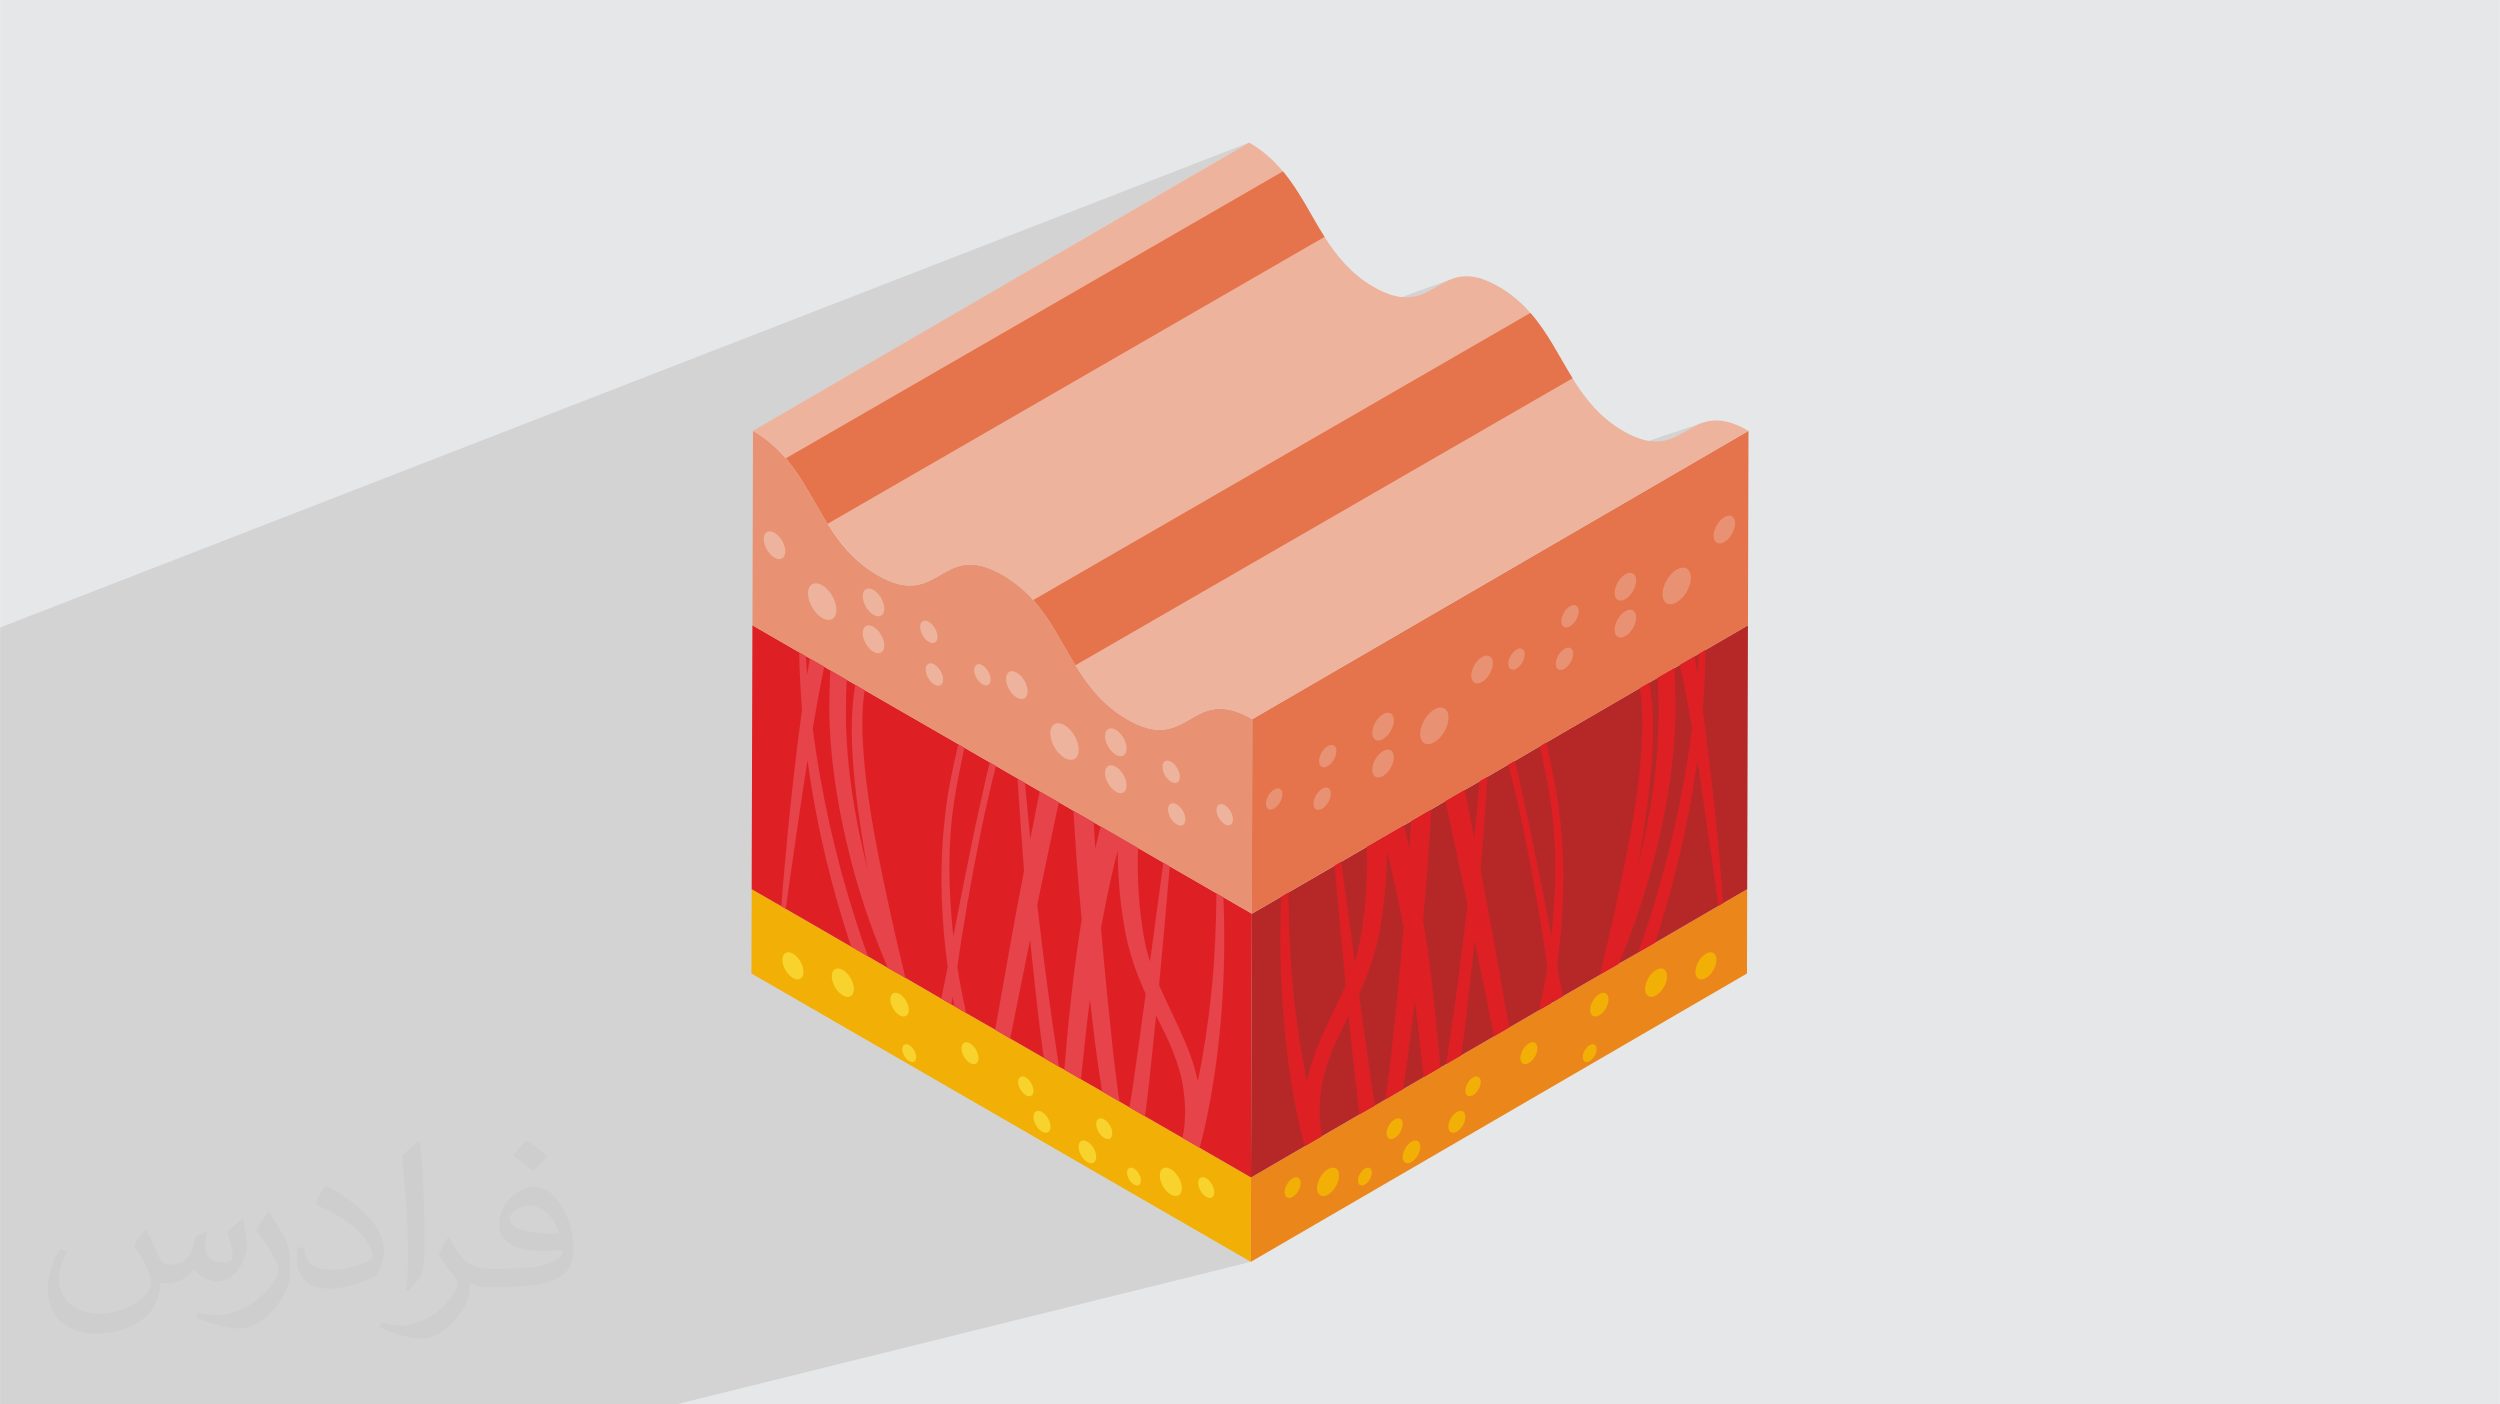 <?xml version="1.0" encoding="UTF-8"?>
<!DOCTYPE svg PUBLIC "-//W3C//DTD SVG 1.0//EN" "http://www.w3.org/TR/2001/REC-SVG-20010904/DTD/svg10.dtd">
<!-- Creator: CorelDRAW -->
<svg xmlns="http://www.w3.org/2000/svg" xml:space="preserve" width="3.708in" height="2.083in" version="1.0" style="shape-rendering:geometricPrecision; text-rendering:geometricPrecision; image-rendering:optimizeQuality; fill-rule:evenodd; clip-rule:evenodd"
viewBox="0 0 3702.73 2080.18"
 xmlns:xlink="http://www.w3.org/1999/xlink"
 xmlns:xodm="http://www.corel.com/coreldraw/odm/2003">
 <defs>
  <style type="text/css">
   <![CDATA[
    .fil0 {fill:#E6E7E8}
    .fil11 {fill:#E6434B;fill-rule:nonzero}
    .fil4 {fill:#EB861A;fill-rule:nonzero}
    .fil10 {fill:#F8D32D;fill-rule:nonzero}
    .fil3 {fill:#F2B006;fill-rule:nonzero}
    .fil5 {fill:#DE2025;fill-rule:nonzero}
    .fil9 {fill:#EEB39C;fill-rule:nonzero}
    .fil7 {fill:#E89173;fill-rule:nonzero}
    .fil8 {fill:#E5734B;fill-rule:nonzero}
    .fil6 {fill:#B62827;fill-rule:nonzero}
    .fil2 {fill:#373435;fill-opacity:0.031}
    .fil1 {fill:#2B2A29;fill-opacity:0.102}
   ]]>
  </style>
 </defs>
 <g id="Layer_x0020_1">
  <polygon class="fil0" points="-0,0 3702.73,0 3702.73,2080.18 -0,2080.18 "/>
  <polygon class="fil1" points="-0,1197.01 -0,1191.58 -0,1109.73 -0,1056.93 -0,1056.9 -0,981.66 -0,929.44 1849.97,211.18 1537.59,392.72 1900.13,253.86 1163.82,678.89 1168.46,684.48 1172.91,690.18 1177.18,695.99 1181.3,701.9 1185.29,707.89 1189.16,713.95 1192.93,720.07 1196.62,726.24 1200.25,732.44 1203.85,738.67 1207.42,744.9 1210.99,751.15 1211.97,752.84 2149.68,413.39 2144.99,415.31 2140.44,417.48 2135.99,419.82 2131.6,422.27 2127.25,424.79 2122.9,427.31 2118.51,429.77 2114.06,432.11 2109.5,434.27 2104.81,436.2 1214.87,757.88 1218.21,763.59 1221.88,769.76 1225.64,775.9 1229.1,781.32 1232.66,786.68 1236.32,791.99 1240.1,797.23 1244.01,802.39 1248.07,807.47 1252.29,812.45 1256.68,817.34 1259.66,820.44 2266.64,463.51 1530.32,888.75 1535.12,894.3 1539.7,899.97 1544.1,905.74 1548.32,911.61 1552.39,917.56 1556.32,923.59 1560.15,929.67 1563.88,935.8 1567.53,941.98 1569.08,944.64 2524.52,625.32 2519.65,626.95 2514.96,628.87 2510.4,631.02 2505.94,633.36 2501.55,635.81 2497.2,638.32 2492.84,640.83 2488.45,643.29 2483.99,645.62 2479.43,647.78 2474.73,649.71 2469.87,651.34 1572.58,950.68 1574.71,954.4 1578.28,960.62 1581.85,966.84 1584.47,971.36 2589.74,638.15 2142.5,898.06 2557.24,764.4 2560.24,763.75 2562.96,763.88 2565.33,764.77 2567.28,766.37 2568.76,768.66 2569.69,771.59 2570.01,775.12 2569.69,779.03 2568.76,783.04 2567.28,787.03 2565.33,790.89 2562.96,794.51 2560.24,797.78 2557.24,800.59 2554.02,802.83 2550.79,804.31 2410.65,849.05 2413.62,848.4 2416.33,848.53 2418.7,849.42 2420.65,851.03 2422.13,853.31 2423.06,856.24 2423.39,859.78 2423.19,862.14 2487.61,841.66 2491.56,840.8 2495.13,840.97 2498.24,842.14 2500.81,844.25 2502.75,847.25 2503.97,851.1 2504.4,855.75 2503.97,860.89 2502.75,866.15 2500.81,871.39 2498.24,876.47 2495.13,881.23 2491.56,885.53 2487.61,889.22 2483.37,892.16 2479.14,894.11 2423.13,911.69 2423.39,914.48 2423.06,918.39 2422.13,922.39 2420.65,926.38 2418.7,930.25 2416.33,933.87 2413.62,937.14 2410.61,939.95 2407.39,942.18 2404.16,943.67 2329.92,966.82 2330.06,968.36 2329.8,971.5 2329.05,974.73 2327.87,977.93 2326.3,981.04 2324.39,983.96 2322.2,986.59 2319.79,988.85 2317.2,990.65 2314.6,991.84 2133.34,1048.06 2136.21,1048.2 2139.32,1049.36 2141.88,1051.48 2143.83,1054.48 2145.05,1058.33 2145.48,1062.98 2145.48,1063 2588.93,926.15 2526.01,962.67 2525.96,968.12 2525.88,973.59 2525.77,979.07 2525.64,984.57 2525.48,990.08 2525.29,995.6 2525.07,1001.13 2524.83,1006.67 2524.56,1012.23 2524.26,1017.79 2523.93,1023.36 2523.57,1028.94 2523.18,1034.53 2522.76,1040.12 2522.31,1045.72 2521.83,1051.33 2521.91,1051.82 2521.99,1052.28 2522.08,1052.74 2522.16,1053.2 2522.24,1053.65 2522.33,1054.11 2522.41,1054.58 2522.49,1055.06 2523.44,1062.17 2524.37,1069.29 2525.29,1076.42 2526.21,1083.56 2527.12,1090.71 2528.01,1097.88 2528.9,1105.06 2529.78,1112.24 2530.65,1119.43 2531.52,1126.63 2532.37,1133.83 2533.23,1141.04 2534.07,1148.25 2534.91,1155.47 2535.74,1162.69 2536.57,1169.91 2537.38,1177.09 2538.18,1184.3 2538.96,1191.52 2539.72,1198.76 2540.46,1206.02 2541.2,1213.29 2541.92,1220.58 2542.62,1227.87 2543.31,1235.18 2544,1242.49 2544.68,1249.82 2545.36,1257.15 2546.02,1264.48 2546.68,1271.82 2547.34,1279.16 2548,1286.5 2548.29,1289.72 2548.57,1292.93 2548.85,1296.13 2549.13,1299.34 2549.39,1302.54 2549.66,1305.74 2549.92,1308.94 2550.18,1312.13 2550.44,1315.33 2550.69,1318.53 2550.95,1321.73 2551.2,1324.93 2551.37,1327.2 2587.82,1317.08 2451.23,1396.46 2451.21,1396.5 2446.94,1398.95 2397.1,1427.92 2397.1,1427.96 2392.87,1430.38 2335.02,1463.99 2529.86,1411.13 2532.79,1410.49 2535.44,1410.62 2537.75,1411.49 2539.65,1413.05 2541.09,1415.28 2542,1418.14 2542.32,1421.59 2542,1425.4 2541.09,1429.3 2539.65,1433.2 2537.75,1436.96 2535.44,1440.5 2532.79,1443.69 2529.86,1446.43 2526.72,1448.61 2523.57,1450.06 2461.18,1466.8 2459.17,1469.21 2456.11,1472.08 2452.82,1474.36 2449.53,1475.87 2377.37,1495.2 2376.41,1496.68 2374.09,1499.47 2371.53,1501.86 2368.78,1503.77 2366.03,1505.03 2177.85,1555.33 2144.02,1574.99 2141.9,1576.23 2141.88,1576.23 2137.66,1578.69 2267,1544.25 2269.36,1543.73 2271.5,1543.84 2273.36,1544.54 2274.9,1545.8 2276.06,1547.6 2276.79,1549.91 2277.05,1552.68 2276.79,1555.76 2276.06,1558.91 2274.9,1562.04 2273.36,1565.08 2271.5,1567.93 2269.76,1570.03 2356.51,1547.12 2358.43,1546.7 2360.18,1546.78 2361.7,1547.35 2362.95,1548.38 2363.89,1549.85 2364.49,1551.73 2364.7,1553.99 2364.49,1556.5 2363.89,1559.07 2362.95,1561.63 2361.7,1564.11 2360.18,1566.43 2358.43,1568.53 2356.51,1570.33 2354.44,1571.76 2352.37,1572.71 2188.54,1615.65 2188.11,1616.32 2186.18,1618.64 2184.05,1620.64 2181.76,1622.23 2179.48,1623.28 1963.83,1679.71 1949.8,1687.86 2067.99,1656.98 2070.22,1656.49 2072.24,1656.59 2074.01,1657.25 2075.46,1658.45 2076.55,1660.14 2077.25,1662.32 2077.49,1664.94 2077.28,1667.51 2160.35,1645.89 2162.72,1645.37 2164.86,1645.48 2166.72,1646.18 2168.25,1647.44 2169.41,1649.24 2170.15,1651.55 2170.4,1654.33 2170.15,1657.4 2169.41,1660.56 2168.25,1663.69 2166.72,1666.73 2164.86,1669.58 2162.72,1672.16 2160.35,1674.37 2157.82,1676.13 2155.28,1677.3 2101.13,1691.25 2101.37,1691.45 2102.57,1693.31 2103.34,1695.7 2103.6,1698.59 2103.34,1701.78 2102.57,1705.05 2101.37,1708.31 2099.77,1711.46 2097.84,1714.42 2095.63,1717.09 2093.17,1719.38 2090.54,1721.21 2087.91,1722.42 2031.79,1736.76 2031.8,1736.82 2031.59,1739.32 2030.99,1741.89 2030.04,1744.45 2028.79,1746.93 2027.28,1749.25 2025.54,1751.34 2023.61,1753.15 2021.54,1754.58 2019.47,1755.54 1968.14,1768.58 1966.99,1769.38 1963.7,1770.9 1852.79,1799.07 1852.6,1869 1001.53,2080.18 746.23,2080.18 743.81,2080.18 742.02,2080.18 740.52,2080.18 710.37,2080.18 708.62,2080.18 687.55,2080.18 687.34,2080.18 685.46,2080.18 659.4,2080.18 656.45,2080.18 647.14,2080.18 619.26,2080.18 611.01,2080.18 610,2080.18 604.79,2080.18 592.14,2080.18 590.38,2080.18 580.4,2080.18 580.37,2080.18 553.88,2080.18 553.58,2080.18 550.06,2080.18 543.35,2080.18 541.72,2080.18 528.13,2080.18 516.83,2080.18 498.72,2080.18 491.39,2080.18 487.69,2080.18 483.02,2080.18 466.22,2080.18 448.33,2080.18 444.55,2080.18 438.99,2080.18 433.34,2080.18 431.86,2080.18 423.99,2080.18 416.19,2080.18 414.87,2080.18 407.45,2080.18 405.8,2080.18 390.81,2080.18 380.25,2080.18 377.53,2080.18 366.65,2080.18 357.28,2080.18 354.76,2080.18 349.3,2080.18 347.71,2080.18 345.34,2080.18 345.29,2080.18 340.8,2080.18 337.96,2080.18 337.48,2080.18 313.89,2080.18 309.11,2080.18 289.05,2080.18 283.21,2080.18 273.21,2080.18 266.43,2080.18 258,2080.18 254.1,2080.18 249.87,2080.18 248.49,2080.18 247.83,2080.18 230.93,2080.18 227.6,2080.18 220.57,2080.18 214.22,2080.18 212.59,2080.18 193.27,2080.18 191.34,2080.18 179.7,2080.18 176.66,2080.18 175.14,2080.18 173.3,2080.18 162.13,2080.18 158.15,2080.18 155.32,2080.18 154.06,2080.18 151.34,2080.18 150.41,2080.18 135.37,2080.18 118.98,2080.18 115.7,2080.18 114.79,2080.18 114.67,2080.18 105.92,2080.18 104.77,2080.18 99.36,2080.18 98.69,2080.18 96.36,2080.18 82,2080.18 77.46,2080.18 75.66,2080.18 71.96,2080.18 66.93,2080.18 66.37,2080.18 63.69,2080.18 52.98,2080.18 46.84,2080.18 42.84,2080.18 41.6,2080.18 30.91,2080.18 17.78,2080.18 13.18,2080.18 6.6,2080.18 5.95,2080.18 -0,2080.18 -0,2074.6 -0,2069.98 -0,2068.58 -0,2066.94 -0,2065.9 -0,2064.89 -0,2064.52 -0,2061.4 -0,2060.33 -0,2058.59 -0,2057.96 -0,2057.44 -0,2054.53 -0,2045.49 -0,2043.89 -0,2042.05 -0,2041.89 -0,2039.77 -0,2036.52 -0,2031.51 -0,2026.48 -0,2023.66 -0,2019.96 -0,2017.95 -0,2017.18 -0,2016.57 -0,2004.47 -0,2001.28 -0,2000.51 -0,1990.29 -0,1989.26 -0,1987.46 -0,1986.76 -0,1984.09 -0,1977.74 -0,1976.15 -0,1974.91 -0,1964.01 -0,1962.63 -0,1960.51 -0,1959.37 -0,1958.73 -0,1958.19 -0,1956.47 -0,1955.57 -0,1953.51 -0,1952.43 -0,1947.19 -0,1943.97 -0,1942.71 -0,1935.27 -0,1933.05 -0,1932.78 -0,1932.68 -0,1931.29 -0,1927.44 -0,1922.67 -0,1917.25 -0,1914.9 -0,1904.24 -0,1902.36 -0,1901.62 -0,1898.51 -0,1898.13 -0,1896.02 -0,1894.14 -0,1894.04 -0,1889.12 -0,1888.81 -0,1886.78 -0,1885.08 -0,1883.57 -0,1882.21 -0,1880.98 -0,1879.02 -0,1870.93 -0,1868.25 -0,1865.34 -0,1864.76 -0,1864.74 -0,1864.53 -0,1864.35 -0,1862.14 -0,1861.26 -0,1859.48 -0,1855.44 -0,1853.12 -0,1848.83 -0,1847.22 -0,1845.97 -0,1844.25 -0,1843.58 -0,1840.54 -0,1840.19 -0,1839.46 -0,1838.56 -0,1837.69 -0,1837.3 -0,1834.47 -0,1832.71 -0,1830.69 -0,1826.14 -0,1825.67 -0,1819.07 -0,1813.99 -0,1813.81 -0,1811.34 -0,1811.11 -0,1810.45 -0,1806.85 -0,1806.05 -0,1804.14 -0,1803.14 -0,1802.35 -0,1802.16 -0,1801.65 -0,1798.1 -0,1796.99 -0,1793.46 -0,1791.38 -0,1789.87 -0,1789.52 -0,1783.8 -0,1782.33 -0,1779.7 -0,1779.33 -0,1778.83 -0,1775.06 -0,1774.15 -0,1772.34 -0,1771.92 -0,1771.5 -0,1771.18 -0,1769.72 -0,1769.18 -0,1768.14 -0,1765.59 -0,1764.62 -0,1764.34 -0,1760.15 -0,1757.14 -0,1757.12 -0,1756.54 -0,1754.19 -0,1753.26 -0,1752.99 -0,1751.93 -0,1750.9 -0,1750.26 -0,1749.71 -0,1748.89 -0,1748.15 -0,1747.62 -0,1747.16 -0,1747.06 -0,1745.24 -0,1745.09 -0,1740.85 -0,1739.89 -0,1739.25 -0,1738.91 -0,1728.57 -0,1727.64 -0,1726.93 -0,1726.8 -0,1726.52 -0,1725.31 -0,1725.04 -0,1723.61 -0,1720.69 -0,1715.12 -0,1713.76 -0,1709.66 -0,1709.34 -0,1709.15 -0,1707.66 -0,1707.25 -0,1702.14 -0,1701.31 -0,1696.16 -0,1695.48 -0,1695.25 -0,1695.11 -0,1694.6 -0,1694.51 -0,1694.2 -0,1693.22 -0,1692.83 -0,1692.75 -0,1691.37 -0,1691.07 -0,1690.04 -0,1685 -0,1684.91 -0,1679.52 -0,1676.94 -0,1675.6 -0,1674.55 -0,1672.7 -0,1672.24 -0,1671.74 -0,1669.4 -0,1667.77 -0,1667.09 -0,1667.07 -0,1664.63 -0,1663.53 -0,1663.43 -0,1662.69 -0,1660.58 -0,1660.27 -0,1657.71 -0,1656.94 -0,1652.79 -0,1651.29 -0,1651.26 -0,1649.13 -0,1648.76 -0,1645.86 -0,1645.49 -0,1640.61 -0,1638.13 -0,1635.86 -0,1634.49 -0,1632.78 -0,1632.38 -0,1632.04 -0,1630.53 -0,1630.45 -0,1630.33 -0,1630.3 -0,1625.98 -0,1622.98 -0,1622.96 -0,1620.26 -0,1618.63 -0,1610.01 -0,1605.82 -0,1601.5 -0,1599.92 -0,1583.01 -0,1577.45 -0,1565.87 -0,1563.11 -0,1532.05 -0,1524.31 -0,1519.76 -0,1515.18 -0,1510.99 -0,1499.24 -0,1497.42 -0,1495.66 -0,1493.32 -0,1491.34 -0,1480.01 -0,1479.03 -0,1475.28 -0,1472.75 -0,1472.29 -0,1471.34 -0,1468.01 -0,1461.95 -0,1452.43 -0,1449.4 -0,1445.85 -0,1441.08 -0,1430.81 -0,1421.25 -0,1415 -0,1410.99 -0,1410.43 -0,1409.37 -0,1406.59 -0,1403.55 -0,1402.61 -0,1391.56 -0,1387.98 -0,1386.07 -0,1381.3 -0,1373.26 -0,1373.15 -0,1368.76 -0,1363.58 -0,1362.04 -0,1354.25 -0,1344.3 -0,1338.96 -0,1338.91 -0,1334.01 -0,1332.68 -0,1332.62 -0,1324.84 -0,1320.29 -0,1315.78 -0,1315.69 -0,1307.46 -0,1295.04 -0,1289 -0,1266.94 -0,1240.84 -0,1233.03 -0,1216.52 -0,1203.05 -0,1198.35 "/>
  <path class="fil2" d="M215.96 1821.93c7.07,10.71 11.65,21.01 16.13,32.45 3.33,6.66 5.09,18.93 20.7,18.93 4.57,0 11.13,-1.35 16.95,-4.57 6.55,-3.44 11.54,-8.64 14.15,-16.53l6.24 -21.01 15.19 -7.49 1.04 1.04c-2.08,7.91 -2.59,15.5 -2.59,21.43 0,17.57 15.19,24.23 27.25,24.23 7.07,0 13.42,-3.44 13.42,-9.89 0,-8.32 -3.53,-22.47 -8.12,-35.16 7.07,-7.07 14.15,-14.15 22.26,-19.87l1.25 0.63c3.53,14.98 5.51,29.75 5.51,39.63 0,9.67 -4.27,20.39 -7.8,27.36 -7.28,13.73 -20.18,24.65 -35.78,24.65 -11.85,0 -25.06,-5.93 -34.12,-16.95l-0.52 0c-8.53,10.61 -21.74,20.18 -42.86,20.18l-6.55 0c-1.04,13.94 -4.05,23.81 -8.64,32.66 -12.58,24.54 -49.92,41.92 -85.08,41.92 -48.89,0 -73.43,-28.19 -73.43,-65.73 0,-23.19 7.59,-44.72 19.24,-60.01l9.56 3.95c-7.28,13.94 -12.17,27.04 -12.17,39.94 0,35.16 28.61,51.9 61.58,51.9 30.58,0 68.44,-19.45 75.31,-42.02 -2.59,-24.65 -11.85,-36.19 -26,-58.66 4.27,-7.49 9.78,-14.98 16.64,-22.98l1.25 0 0 0 0 0 -0.01 -0.04zm563.83 -132.3c10.3,6.45 20.39,14.04 30.27,22.78 -5.51,7.8 -12.38,14.88 -20.91,21.12 -9.89,-8.01 -19.76,-14.88 -29.86,-22.16 6.86,-7.7 13.63,-15.08 20.49,-21.74l0 0 0 0 0 0 0 0 0 0 0.01 0zm5.3 96.11c-16.64,0 -30.27,10.92 -30.27,19.03 0,17.38 33.28,22.78 73.12,22.56 -4.99,-20.39 -22.47,-41.61 -42.86,-41.61l0 0.01zm-37.35 92.99c21.64,0 40.57,-0.63 55.02,-4.27 16.13,-4.05 29.75,-12.17 29.75,-17.78 0,-1.46 0,-3.22 -0.52,-4.68 -9.05,0.83 -19.45,0.83 -28.5,0.83 -29.33,0 -51.79,-6.66 -60.64,-23.09 -2.19,-4.57 -3.74,-9.67 -3.74,-15.5 0,-15.92 6.86,-31.41 18.93,-42.13 10.08,-8.84 21.22,-14.35 32.55,-14.35 20.49,0 36.81,16.44 48.26,42.34 6.24,14.15 10.5,30.47 10.5,51.07 0,13.73 -3.74,25.27 -12.27,33.8 -15.92,15.4 -45.24,21.22 -90.17,21.22l-20.39 0 0 0 -5.3 0c-11.13,0 -19.14,-1.98 -25.48,-6.86l-1.04 0c0.31,2.59 0.52,5.09 0.52,7.49 0,10.08 -3.33,22.98 -10.08,33.28 -19.97,29.64 -41.61,42.53 -60.33,42.53 -18.93,0 -42.13,-7.28 -63.03,-16.75l3.74 -7.28c6.76,2.81 16.13,4.68 29.02,4.68 33.8,0 78.21,-32.45 83.72,-64.17 -1.25,-2.59 -3.53,-6.03 -6.76,-9.67 -9.89,-11.75 -16.13,-21.53 -21.95,-31.82 4.99,-9.89 9.56,-17.78 13.83,-24.96l1.77 -0.21c14.46,29.44 27.56,46.28 56.78,46.28l4.57 0 0 0 21.22 0 0 0 0 0 0 0 0 0 0 0 0.04 0zm-146.45 31.1c2.5,-13.52 2.7,-28.7 2.7,-42.86l0 -21.01c0,-39.21 -4.99,-96.2 -9.05,-133.34 7.07,-7.59 16.95,-16.53 24.75,-22.56l2.29 0.63c5.3,46.7 6.55,100.79 6.55,150.81 0,13.11 -0.52,25.9 -1.77,35.26 -0.73,11.85 -7.59,20.8 -22.26,34.53l-3.22 -1.46zm-150.71 -61.89c0.73,18.41 9.78,32.87 41.4,32.87 19.66,0 36.3,-5.09 54.71,-13.83 3.33,-1.46 5.09,-3.44 5.09,-5.09 0,-11.54 -8.84,-26.83 -23.71,-40.77 -14.46,-13.11 -33.6,-24.65 -51.48,-32.35 -6.14,-2.59 -8.12,-5.3 -8.12,-7.91 0,-5.3 7.07,-16.44 12.9,-24.44l1.98 -0.21c20.49,10.71 43.38,26.63 60.33,44.3 15.4,16.33 24.96,32.87 24.96,50.86 0,13.31 -4.05,25.79 -10.61,37.44 -22.47,11.33 -46.39,19.97 -70.1,19.97 -28.81,0 -48.47,-13.52 -48.47,-45.24 0,-3.44 0,-8.73 1.25,-15.61l9.89 0 0 0 0 0 0 0 0 0 0 0 -0.01 0zm-52.11 -52.32l17.89 28.92c6.55,10.71 12.69,22.37 12.69,40.77l0 23.5c0,19.03 -12.17,39.42 -31.82,59.6 -15.4,13.63 -29.02,19.45 -41.61,19.45 -18.72,0 -40.15,-5.82 -64.9,-16.44l2.81 -7.28c7.8,2.08 16.84,3.84 27.98,3.84 35.58,-0.21 71.97,-26.21 88.61,-57.93 1.98,-3.64 2.7,-7.07 2.7,-9.47 0,-3.64 -1.98,-7.7 -3.53,-11.33 -9.05,-17.05 -19.14,-32.66 -30.27,-47.12 5.82,-9.16 11.65,-17.99 17.99,-26.73l1.46 0.21 0 0 0 0 0 0 0 0 0 0 -0.01 0z"/>
  <g id="_1818242369536">
   <polygon class="fil3" points="1113.27,1317.09 1112.91,1441.95 1852.6,1869 1852.94,1744.15 "/>
   <polygon class="fil4" points="1852.6,1869 2587.46,1441.95 2587.82,1317.08 1852.94,1744.15 "/>
   <polygon class="fil5" points="1854.15,1353.38 1852.84,1744.09 1776.72,1700.08 1751.2,1685.35 1695.76,1653.45 1672.88,1640.25 1658.14,1631.67 1632.41,1616.71 1600.95,1598.67 1576.3,1584.37 1568.39,1579.97 1545.95,1566.99 1496.01,1538.17 1473.78,1525.19 1430.89,1500.55 1413.51,1490.43 1408.89,1487.79 1393.93,1479.21 1340.91,1448.42 1314.95,1433.68 1285.48,1416.52 1260.62,1402.22 1163.6,1346.12 1157.22,1342.38 1113.22,1317.08 1114.32,926.15 1183.62,966.19 1193.52,971.91 1199.46,975.22 1220.79,987.53 1229.82,992.81 1254.02,1006.89 1266.78,1014.15 1280.64,1022.29 1419.23,1102.15 1428.25,1107.43 1465.87,1129.21 1475.11,1134.49 1507.01,1152.97 1518.01,1159.34 1540.01,1172.1 1568.39,1188.39 1589.95,1200.93 1619.86,1218.08 1630.2,1224.03 1685.42,1255.93 1723.04,1277.7 1732.5,1283.2 1801.58,1323.02 1811.92,1328.96 "/>
   <polygon class="fil6" points="2588.93,926.15 2587.83,1317.08 2552.19,1337.76 2545.37,1341.72 2451.21,1396.5 2426.35,1410.79 2426.35,1411.02 2397.1,1427.74 2397.1,1427.96 2369.82,1443.58 2369.82,1443.79 2315.04,1475.48 2300.08,1484.27 2297.22,1485.81 2297.22,1486.03 2279.62,1496.15 2235.4,1521.89 2212.96,1534.87 2164.13,1563.25 2141.9,1576.23 2133.33,1581.07 2108.47,1595.59 2078.11,1613.19 2052.15,1628.37 2036.31,1637.61 2013.64,1650.59 1957.99,1682.92 1932.69,1697.66 1852.84,1744.09 1854.15,1353.38 1897.71,1328.08 1908.27,1321.92 1976.91,1282.1 1976.91,1281.88 1986.59,1276.39 2024.43,1254.38 2079.43,1222.48 2089.99,1216.32 2119.9,1198.94 2140.8,1186.62 2169.18,1170.13 2191.85,1157.15 2191.85,1156.93 2203.06,1150.54 2233.86,1132.51 2243.32,1127.23 2280.94,1105.23 2289.95,1099.95 2428.78,1019.21 2442.42,1011.29 2455.61,1003.59 2480.03,989.51 2488.39,984.67 2509.73,972.13 2516.55,968.18 2526.01,962.67 "/>
   <path class="fil7" d="M1854.06 1353.29l0.81 -288.08c-92.4,-53.34 -92.7,53.82 -185.22,0.4 -92.64,-53.49 -92.34,-160.65 -184.74,-214 -92.4,-53.35 -92.7,53.82 -185.22,0.4 -92.4,-53.34 -92.09,-160.51 -184.49,-213.85l-0.81 288.08 739.68 427.06z"/>
   <polygon class="fil8" points="1854.87,1065.21 1854.06,1353.29 2588.92,926.23 2589.74,638.15 "/>
   <path class="fil9" d="M2589.81 638.18l-735 427c-92.39,-53.24 -92.61,53.9 -185.23,0.44 -35.86,-20.68 -57.86,-49.5 -76.78,-80.3 -20.02,-32.56 -36.3,-67.32 -62.48,-96.58 -12.32,-13.86 -27.06,-26.62 -45.31,-37.18 -92.4,-53.23 -92.84,53.91 -185.24,0.44 -34.31,-20.02 -55.88,-47.08 -74.14,-76.12 -20.24,-32.56 -36.52,-67.54 -61.82,-97.01 -13.2,-15.4 -28.82,-29.26 -48.62,-40.7l734.77 -427c20.68,11.88 36.74,26.62 50.16,42.68 24.86,29.7 41.14,64.68 61.6,97.01 18.03,28.38 39.38,54.78 72.81,74.14 92.62,53.45 92.84,-53.9 185.23,-0.44 19.14,11 34.1,24.2 46.85,38.94 25.74,29.25 42.25,64.01 62.48,96.79 18.48,29.93 40.26,57.87 75.46,78.32 92.4,53.24 92.84,-53.89 185.24,-0.44z"/>
   <path class="fil9" d="M1163.05 816.82c0,10.2 -7.16,14.33 -15.99,9.23 -8.84,-5.1 -16,-17.5 -16,-27.7 0,-10.2 7.16,-14.34 16,-9.23 8.83,5.1 15.99,17.5 15.99,27.7z"/>
   <path class="fil9" d="M1238.72 903.25c0,13.41 -9.41,18.85 -21.02,12.14 -11.61,-6.7 -21.02,-23.01 -21.02,-36.41 0,-13.41 9.41,-18.85 21.02,-12.14 11.61,6.7 21.02,23 21.02,36.41z"/>
   <path class="fil9" d="M1309.68 901.48c0,10.2 -7.16,14.34 -16,9.23 -8.83,-5.1 -15.99,-17.5 -15.99,-27.71 0,-10.2 7.16,-14.33 15.99,-9.23 8.84,5.1 16,17.5 16,27.7z"/>
   <path class="fil9" d="M1309.68 956.18c0,10.2 -7.16,14.33 -16,9.23 -8.83,-5.1 -15.99,-17.5 -15.99,-27.71 0,-10.2 7.16,-14.33 15.99,-9.23 8.84,5.1 16,17.5 16,27.7z"/>
   <path class="fil9" d="M1388.55 943.4c0,8.2 -5.76,11.53 -12.87,7.43 -7.1,-4.1 -12.87,-14.08 -12.87,-22.29 0,-8.2 5.76,-11.53 12.87,-7.43 7.11,4.1 12.87,14.08 12.87,22.29z"/>
   <path class="fil9" d="M1396.75 1006.45c0,8.21 -5.76,11.53 -12.87,7.43 -7.11,-4.1 -12.87,-14.08 -12.87,-22.29 0,-8.21 5.76,-11.53 12.87,-7.43 7.11,4.11 12.87,14.09 12.87,22.29z"/>
   <path class="fil9" d="M1467.2 1006.52c0,7.78 -5.46,10.93 -12.2,7.04 -6.74,-3.89 -12.2,-13.36 -12.2,-21.14 0,-7.78 5.46,-10.94 12.2,-7.04 6.74,3.89 12.2,13.35 12.2,21.14z"/>
   <path class="fil9" d="M1521.98 1024.05c0,10.2 -7.16,14.33 -16,9.23 -8.83,-5.1 -16,-17.5 -16,-27.7 0,-10.21 7.16,-14.34 16,-9.24 8.83,5.1 16,17.51 16,27.71z"/>
   <path class="fil9" d="M1597.65 1110.48c0,13.4 -9.41,18.84 -21.02,12.13 -11.61,-6.7 -21.03,-23 -21.03,-36.41 0,-13.4 9.41,-18.84 21.03,-12.14 11.61,6.71 21.02,23.01 21.02,36.42z"/>
   <path class="fil9" d="M1668.61 1108.7c0,10.21 -7.16,14.34 -16,9.23 -8.83,-5.1 -16,-17.5 -16,-27.7 0,-10.2 7.16,-14.34 16,-9.24 8.83,5.1 16,17.5 16,27.71z"/>
   <path class="fil9" d="M1668.61 1163.4c0,10.2 -7.16,14.33 -16,9.23 -8.83,-5.1 -16,-17.5 -16,-27.7 0,-10.2 7.16,-14.34 16,-9.24 8.83,5.1 16,17.51 16,27.71z"/>
   <path class="fil9" d="M1747.47 1150.63c0,8.2 -5.76,11.53 -12.87,7.43 -7.1,-4.1 -12.87,-14.09 -12.87,-22.29 0,-8.21 5.76,-11.53 12.87,-7.43 7.11,4.1 12.87,14.08 12.87,22.29z"/>
   <path class="fil9" d="M1755.68 1213.67c0,8.21 -5.76,11.54 -12.87,7.43 -7.1,-4.1 -12.87,-14.08 -12.87,-22.29 0,-8.21 5.76,-11.54 12.87,-7.43 7.11,4.1 12.87,14.08 12.87,22.29z"/>
   <path class="fil9" d="M1826.13 1213.74c0,7.78 -5.46,10.94 -12.2,7.05 -6.74,-3.89 -12.2,-13.35 -12.2,-21.13 0,-7.79 5.46,-10.94 12.2,-7.05 6.74,3.89 12.2,13.35 12.2,21.14z"/>
   <path class="fil10" d="M1189.96 1439.6c0,9.95 -6.99,13.98 -15.6,9.01 -8.62,-4.98 -15.6,-17.08 -15.6,-27.02 0,-9.95 6.99,-13.98 15.6,-9.01 8.61,4.97 15.6,17.07 15.6,27.02z"/>
   <path class="fil10" d="M1264.58 1464.94c0,10.41 -7.31,14.62 -16.32,9.42 -9.01,-5.2 -16.32,-17.86 -16.32,-28.26 0,-10.41 7.3,-14.62 16.32,-9.42 9.01,5.2 16.32,17.86 16.32,28.27z"/>
   <path class="fil10" d="M1345.94 1495.9c0,8.69 -6.11,12.22 -13.64,7.87 -7.53,-4.35 -13.64,-14.92 -13.64,-23.62 0,-8.69 6.11,-12.22 13.64,-7.87 7.53,4.34 13.64,14.92 13.64,23.62z"/>
   <path class="fil10" d="M1356.89 1565.84c0,6.54 -4.59,9.19 -10.26,5.92 -5.66,-3.27 -10.26,-11.22 -10.26,-17.77 0,-6.54 4.59,-9.19 10.26,-5.92 5.66,3.27 10.26,11.22 10.26,17.77z"/>
   <path class="fil10" d="M1449.2 1567.21c0,8.03 -5.63,11.28 -12.58,7.26 -6.95,-4.01 -12.58,-13.77 -12.58,-21.79 0,-8.02 5.63,-11.28 12.58,-7.26 6.95,4.01 12.58,13.77 12.58,21.79z"/>
   <path class="fil10" d="M1530.68 1615.66c0,7.24 -5.09,10.18 -11.36,6.56 -6.27,-3.62 -11.36,-12.43 -11.36,-19.68 0,-7.24 5.08,-10.17 11.36,-6.55 6.27,3.62 11.36,12.43 11.36,19.67z"/>
   <path class="fil10" d="M1555.85 1668.86c0,8.03 -5.64,11.28 -12.59,7.26 -6.95,-4.01 -12.58,-13.77 -12.58,-21.8 0,-8.04 5.64,-11.29 12.58,-7.27 6.95,4.02 12.59,13.78 12.59,21.81z"/>
   <path class="fil10" d="M1647.37 1678.67c0,7.59 -5.33,10.66 -11.89,6.87 -6.56,-3.79 -11.89,-13.01 -11.89,-20.59 0,-7.58 5.32,-10.65 11.89,-6.86 6.56,3.79 11.89,13.01 11.89,20.59z"/>
   <path class="fil10" d="M1750.41 1759.96c0,10.41 -7.31,14.62 -16.32,9.42 -9.01,-5.2 -16.32,-17.86 -16.32,-28.26 0,-10.41 7.31,-14.63 16.32,-9.42 9.01,5.2 16.32,17.86 16.32,28.27z"/>
   <path class="fil10" d="M1623.59 1713.67c0,8.33 -5.85,11.7 -13.06,7.54 -7.21,-4.16 -13.06,-14.29 -13.06,-22.62 0,-8.33 5.85,-11.7 13.06,-7.54 7.21,4.17 13.06,14.29 13.06,22.61z"/>
   <path class="fil10" d="M1798.44 1765.9c0,7.58 -5.33,10.65 -11.89,6.86 -6.56,-3.79 -11.89,-13.01 -11.89,-20.59 0,-7.58 5.33,-10.65 11.89,-6.86 6.56,3.79 11.89,13.01 11.89,20.59z"/>
   <path class="fil10" d="M1689.8 1748.66c0,6.54 -4.6,9.19 -10.26,5.92 -5.67,-3.27 -10.26,-11.22 -10.26,-17.76 0,-6.54 4.59,-9.19 10.26,-5.92 5.66,3.27 10.26,11.23 10.26,17.77z"/>
   <path class="fil7" d="M2538.02 793.59c0,10.2 7.17,14.33 16,9.23 8.84,-5.1 16,-17.5 16,-27.71 0,-10.2 -7.16,-14.33 -16,-9.23 -8.83,5.1 -16,17.5 -16,27.71z"/>
   <path class="fil7" d="M2462.35 880.02c0,13.4 9.41,18.84 21.02,12.14 11.61,-6.7 21.03,-23 21.03,-36.41 0,-13.41 -9.41,-18.83 -21.03,-12.14 -11.61,6.7 -21.02,23 -21.02,36.41z"/>
   <path class="fil7" d="M2391.4 878.25c0,10.21 7.16,14.34 15.99,9.24 8.84,-5.1 16,-17.5 16,-27.71 0,-10.2 -7.16,-14.33 -16,-9.23 -8.83,5.1 -15.99,17.5 -15.99,27.7z"/>
   <path class="fil7" d="M2391.4 932.95c0,10.2 7.16,14.33 15.99,9.23 8.84,-5.1 16,-17.5 16,-27.71 0,-10.2 -7.16,-14.33 -16,-9.23 -8.83,5.1 -15.99,17.5 -15.99,27.71z"/>
   <path class="fil7" d="M2312.53 920.17c0,8.21 5.76,11.54 12.87,7.44 7.1,-4.1 12.87,-14.08 12.87,-22.29 0,-8.2 -5.76,-11.53 -12.87,-7.43 -7.11,4.1 -12.87,14.08 -12.87,22.29z"/>
   <path class="fil7" d="M2304.33 983.22c0,8.2 5.76,11.53 12.87,7.43 7.11,-4.1 12.87,-14.08 12.87,-22.29 0,-8.2 -5.76,-11.54 -12.87,-7.43 -7.11,4.1 -12.87,14.08 -12.87,22.29z"/>
   <path class="fil7" d="M2233.88 983.28c0,7.78 5.46,10.94 12.2,7.04 6.73,-3.89 12.2,-13.35 12.2,-21.13 0,-7.78 -5.47,-10.94 -12.2,-7.05 -6.74,3.89 -12.2,13.36 -12.2,21.14z"/>
   <path class="fil7" d="M2179.1 1000.82c0,10.2 7.16,14.33 15.99,9.23 8.84,-5.1 16,-17.5 16,-27.71 0,-10.2 -7.15,-14.33 -16,-9.24 -8.83,5.1 -15.99,17.51 -15.99,27.71z"/>
   <path class="fil7" d="M2103.43 1087.25c0,13.4 9.41,18.84 21.02,12.14 11.61,-6.71 21.02,-23 21.02,-36.41 0,-13.41 -9.41,-18.85 -21.02,-12.14 -11.61,6.7 -21.02,23 -21.02,36.41z"/>
   <path class="fil7" d="M2032.47 1085.47c0,10.21 7.16,14.34 16,9.23 8.84,-5.1 15.99,-17.5 15.99,-27.7 0,-10.21 -7.15,-14.34 -15.99,-9.23 -8.83,5.1 -16,17.5 -16,27.7z"/>
   <path class="fil7" d="M2032.47 1140.17c0,10.21 7.16,14.34 16,9.24 8.84,-5.1 15.99,-17.5 15.99,-27.71 0,-10.2 -7.15,-14.33 -15.99,-9.23 -8.83,5.1 -16,17.5 -16,27.7z"/>
   <path class="fil7" d="M1953.61 1127.4c0,8.21 5.76,11.53 12.87,7.43 7.1,-4.1 12.87,-14.08 12.87,-22.29 0,-8.2 -5.76,-11.53 -12.87,-7.43 -7.11,4.11 -12.87,14.09 -12.87,22.29z"/>
   <path class="fil7" d="M1945.4 1190.45c0,8.2 5.76,11.53 12.87,7.43 7.11,-4.1 12.87,-14.08 12.87,-22.29 0,-8.2 -5.76,-11.53 -12.87,-7.43 -7.11,4.1 -12.87,14.08 -12.87,22.29z"/>
   <path class="fil7" d="M1874.95 1190.51c0,7.78 5.46,10.94 12.21,7.04 6.74,-3.89 12.2,-13.35 12.2,-21.13 0,-7.78 -5.46,-10.94 -12.2,-7.04 -6.75,3.89 -12.21,13.35 -12.21,21.13z"/>
   <path class="fil3" d="M2511.12 1439.6c0,9.95 6.98,13.98 15.6,9.01 8.62,-4.98 15.6,-17.08 15.6,-27.02 0,-9.95 -6.98,-13.98 -15.6,-9.01 -8.62,4.97 -15.6,17.07 -15.6,27.02z"/>
   <path class="fil3" d="M2436.5 1464.94c0,10.41 7.3,14.62 16.32,9.42 9.01,-5.2 16.32,-17.86 16.32,-28.26 0,-10.41 -7.3,-14.62 -16.32,-9.42 -9.01,5.2 -16.32,17.86 -16.32,28.27z"/>
   <path class="fil3" d="M2355.14 1495.9c0,8.69 6.1,12.22 13.64,7.87 7.54,-4.35 13.64,-14.92 13.64,-23.62 0,-8.69 -6.1,-12.22 -13.64,-7.87 -7.53,4.34 -13.64,14.92 -13.64,23.62z"/>
   <path class="fil3" d="M2344.18 1565.84c0,6.54 4.6,9.19 10.26,5.92 5.67,-3.27 10.26,-11.22 10.26,-17.77 0,-6.54 -4.59,-9.19 -10.26,-5.92 -5.66,3.27 -10.26,11.22 -10.26,17.77z"/>
   <path class="fil3" d="M2251.88 1567.21c0,8.03 5.64,11.28 12.58,7.26 6.95,-4.01 12.58,-13.77 12.58,-21.79 0,-8.02 -5.64,-11.28 -12.58,-7.26 -6.95,4.01 -12.58,13.77 -12.58,21.79z"/>
   <path class="fil3" d="M2170.4 1615.66c0,7.24 5.09,10.18 11.36,6.56 6.27,-3.62 11.35,-12.43 11.35,-19.68 0,-7.24 -5.08,-10.17 -11.35,-6.55 -6.27,3.62 -11.36,12.43 -11.36,19.67z"/>
   <path class="fil3" d="M2145.22 1668.86c0,8.03 5.64,11.28 12.59,7.26 6.95,-4.01 12.59,-13.77 12.59,-21.8 0,-8.04 -5.63,-11.29 -12.59,-7.27 -6.95,4.02 -12.59,13.78 -12.59,21.81z"/>
   <path class="fil3" d="M2053.71 1678.67c0,7.59 5.32,10.66 11.89,6.87 6.56,-3.79 11.89,-13.01 11.89,-20.59 0,-7.58 -5.33,-10.65 -11.89,-6.86 -6.56,3.79 -11.89,13.01 -11.89,20.59z"/>
   <path class="fil3" d="M1950.66 1759.96c0,10.41 7.31,14.62 16.32,9.42 9.01,-5.2 16.32,-17.86 16.32,-28.26 0,-10.41 -7.31,-14.63 -16.32,-9.42 -9.01,5.2 -16.32,17.86 -16.32,28.27z"/>
   <path class="fil3" d="M2077.49 1713.67c0,8.33 5.85,11.7 13.06,7.54 7.21,-4.16 13.06,-14.29 13.06,-22.62 0,-8.33 -5.85,-11.7 -13.06,-7.54 -7.21,4.17 -13.06,14.29 -13.06,22.61z"/>
   <path class="fil3" d="M1902.64 1765.9c0,7.58 5.33,10.65 11.89,6.86 6.56,-3.79 11.89,-13.01 11.89,-20.59 0,-7.58 -5.33,-10.65 -11.89,-6.86 -6.56,3.79 -11.89,13.01 -11.89,20.59z"/>
   <path class="fil3" d="M2011.28 1748.66c0,6.54 4.59,9.19 10.26,5.92 5.66,-3.27 10.26,-11.22 10.26,-17.76 0,-6.54 -4.59,-9.19 -10.26,-5.92 -5.67,3.27 -10.26,11.23 -10.26,17.77z"/>
   <path class="fil11" d="M1267.66 1364.16c-31.24,-96.79 -51.92,-192.28 -64.02,-285.11 5.28,-30.8 10.78,-61.6 17.16,-91.51l-21.33 -12.32c-1.54,8.13 -2.87,16.28 -4.19,24.42 -0.66,-9.24 -1.32,-18.48 -1.76,-27.72l-9.9 -5.72c0.44,27.94 1.98,56.32 4.18,85.14 -0.22,1.32 -0.22,2.42 -0.44,3.73 -5.28,37.85 -9.9,76.34 -14.08,114.84 -4.39,38.28 -7.92,77.44 -11.44,116.6 -1.75,18.7 -3.29,37.18 -4.62,55.88l6.38 3.73c7.93,-55.43 15.84,-110.65 23.98,-165.65 2.86,-18.26 5.5,-36.3 8.36,-54.34 10.34,76.55 27.5,155.97 52.14,236.7 3.96,13.2 8.14,26.19 12.54,39.38l24.86 14.31c-6.38,-17.38 -12.32,-34.98 -17.82,-52.36zm47.52 -28.16c-19.36,-89.76 -36.96,-180.17 -38.06,-261.78 0,-18.04 0.88,-35.86 3.52,-51.92l-13.86 -8.14c-3.08,16.05 -4.4,33.44 -5.06,50.82 -1.1,41.57 2.65,85.57 8.58,130.23 3.96,30.8 9.24,62.26 14.96,93.72 -21.78,-86.02 -33.88,-170.05 -32.34,-246.61 0.22,-11.88 0.44,-23.76 1.1,-35.42l-24.2 -14.08c-0.66,11.44 -1.1,23.11 -1.32,34.77 -2.42,82.93 11.88,175.77 37.84,269.26 12.76,45.33 28.82,91.08 48.62,136.84l25.96 14.74c-9.02,-37.62 -17.82,-75.24 -25.74,-112.42zm150.69 -206.79c-3.3,13.41 -6.38,26.84 -9.46,40.7 -7.93,35.64 -15.84,71.5 -22.88,107.79 -7.48,36.08 -14.51,72.39 -21.55,109.11 -7.93,-71.27 -8.15,-139.25 1.32,-200.63 3.96,-27.05 9.68,-52.57 14.96,-78.75l-9.03 -5.28c-5.5,25.08 -11.44,50.16 -15.62,76.78 -5.72,37.61 -9.02,77.22 -9.24,118.79 -0.22,41.58 2.86,84.91 8.59,129.58 0.21,1.32 0.43,2.64 0.65,3.96 -2.85,16.28 -6.16,32.34 -9.67,47.95l14.95 8.58c0.66,-3.73 1.32,-7.47 1.99,-11.22 0.88,4.62 1.54,9.24 2.64,13.86l17.38 10.12c0,-0.44 -0.22,-0.88 -0.22,-1.32 -5.06,-22.44 -9.23,-44.44 -12.75,-66.43l0 -0.88c1.76,-12.1 3.52,-24.42 5.28,-36.3 5.94,-37.4 12.32,-74.36 19.14,-110.88 7.04,-36.3 14.08,-72.59 22.44,-107.79 3.31,-14.52 6.6,-28.59 10.34,-42.46l-9.24 -5.28zm346.05 199.75l-10.34 -5.94c-0.22,99 -9.68,192.26 -27.5,278.5 -3.52,-16.49 -8.57,-33.22 -15.18,-49.5 -13.64,-33.66 -29.7,-63.8 -42.24,-92.62 5.5,-58.52 10.79,-117.26 15.84,-176.22l-9.46 -5.5c-6.6,48.84 -13.2,97.9 -19.8,146.73 -0.66,-2.2 -1.32,-4.39 -1.98,-6.6 -1.31,-5.06 -2.86,-10.33 -4.18,-15.62l-3.08 -15.4c-1.76,-10.55 -3.31,-21.34 -4.63,-31.89 -2.41,-21.12 -3.73,-41.8 -4.17,-62.04 -0.22,-12.54 -0.22,-24.86 0.22,-36.96l-55.22 -31.9c-2.2,8.58 -4.4,17.38 -6.38,26.17 -0.66,2.42 -1.1,4.62 -1.54,7.04 -0.88,-12.97 -1.76,-26.18 -2.42,-39.16l-29.92 -17.16c1.53,27.06 3.3,54.34 5.28,81.84 1.98,26.4 4.41,53.02 6.82,79.64 -5.94,36.52 -11,73.92 -15.18,111.98 -4.18,36.29 -7.48,73.48 -10.56,109.99l24.64 14.3c3.96,-35.41 7.25,-70.83 11.66,-105.59 0.44,-3.96 1.1,-7.92 1.76,-11.88 2.41,21.12 4.84,42.24 7.48,63.58 2.86,22 5.94,44.44 9.68,66.88 0.22,1.76 0.66,3.3 0.88,5.06l25.74 14.96c-0.66,-3.74 -1.1,-7.26 -1.76,-11 -3.08,-21.77 -5.72,-43.56 -8.14,-65.34 -6.38,-60.27 -12.54,-120.77 -17.6,-180.61 6.16,-34.1 13.2,-67.76 21.12,-100.54 1.32,-4.62 2.64,-9.23 3.74,-13.85 0,5.5 0,11 0.21,16.5 0.66,21.55 2.2,43.78 5.06,66.65 1.54,11.44 3.3,22.88 5.28,34.54l3.96 18.48c1.54,6.16 3.3,12.54 5.06,18.7 5.72,19.58 13.42,38.72 21.78,56.97 -5.94,44.44 -12.1,88.89 -18.48,133.1 -1.77,11.89 -3.53,23.55 -5.51,34.98l22.88 13.2c1.54,-10.55 2.87,-21.35 4.19,-32.12 4.39,-38.93 8.35,-78.1 12.32,-117.25 8.8,17.6 17.16,34.53 23.98,50.82 8.57,21.12 14.52,41.57 16.94,61.6 2.64,20.23 2.64,39.82 0.22,57.42 -0.66,3.95 -1.32,7.7 -2.2,11.44l25.52 14.74c4.4,-15.61 8.14,-31.67 11.44,-47.95 20.02,-99.22 28.6,-207.9 23.76,-323.17zm-275.65 11.22l5.06 -24.63 22.66 -107.58c1.54,-6.6 3.08,-13.2 4.4,-19.58l-28.38 -16.28c-0.88,4.62 -1.99,9.02 -2.86,13.64l-11.22 56.98c-1.76,-19.36 -3.74,-38.5 -5.5,-57.86 -0.88,-8.59 -1.54,-16.94 -2.42,-25.52l-11 -6.37c0.44,8.79 1.1,17.6 1.75,26.4 2.43,36.52 5.06,73.25 7.92,109.99l-0.88 5.5c-14.3,72.6 -26.83,146.96 -40.04,219.99 -0.66,3.52 -1.31,6.82 -1.98,10.34l22.23 12.97c0.44,-1.97 0.87,-3.73 1.31,-5.72l28.38 -140.79c1.54,15.62 3.07,31.46 4.84,47.08 4.4,42.46 9.24,84.69 15.4,128.25l22.44 12.99c0,-0.44 -0.22,-1.1 -0.22,-1.54 -12.32,-79.42 -22.87,-159.27 -31.9,-238.26z"/>
   <path class="fil5" d="M2548 1286.5c-3.51,-39.16 -7.03,-78.32 -11.44,-116.6 -4.39,-38.5 -9.01,-76.99 -14.08,-114.84 -0.22,-1.32 -0.44,-2.41 -0.66,-3.73 2.65,-29.91 3.96,-59.62 4.18,-88.66l-9.46 5.5c-0.66,10.56 -1.32,20.89 -2.2,31.46 -1.32,-9.24 -2.86,-18.26 -4.62,-27.5l-21.34 12.54c6.6,31.02 12.32,62.48 17.82,94.38 -12.1,92.84 -32.78,188.32 -64.02,285.11 -4.84,15.62 -10.12,31.02 -15.84,46.63l24.86 -14.3c3.74,-11.22 7.26,-22.44 10.56,-33.66 24.42,-80.74 41.58,-160.15 52.14,-236.7 2.64,18.04 5.51,36.08 8.14,54.34 7.93,53.45 15.62,107.35 23.33,161.25l6.81 -3.95c-1.32,-17.16 -2.64,-34.1 -4.18,-51.26zm-66.65 -258.93c-0.22,-12.98 -0.88,-25.52 -1.32,-38.06l-24.42 14.08c0.44,12.76 0.88,25.74 1.1,38.72 1.54,76.56 -10.34,160.6 -32.12,246.61 5.72,-31.46 11,-62.92 14.96,-93.72 5.72,-44.66 9.68,-88.65 8.57,-130.23 -0.65,-18.48 -2.19,-36.96 -5.71,-53.68l-13.64 7.92c2.85,16.94 3.95,35.85 3.95,55 -1.1,81.62 -18.7,172.03 -38.06,261.78 -7.7,35.64 -16.28,71.5 -24.86,107.58l27.28 -15.62 0 -0.22c19.14,-43.77 33.88,-87.56 46.2,-130.9 26.18,-93.5 40.48,-186.33 38.06,-269.26zm-358.37 446.8c-4.19,-38.06 -9.25,-75.46 -15.4,-111.98 2.64,-26.62 4.84,-53.24 6.82,-79.64 2.2,-28.16 3.74,-56.1 5.5,-83.82l-29.92 17.38c-0.66,13.64 -1.54,27.28 -2.43,40.91 -0.66,-2.41 -1.1,-4.62 -1.54,-7.04 -2.2,-9.23 -4.4,-18.48 -6.6,-27.72l-55 31.9c0.21,12.76 0.44,25.53 0.21,38.5 -0.44,20.24 -1.97,40.92 -4.4,62.04 -1.31,10.55 -2.86,21.34 -4.62,31.89l-3.07 15.4c-1.1,5.28 -2.64,10.56 -3.97,15.62 -0.65,2.21 -1.53,4.4 -2.19,6.6 -6.6,-49.28 -13.2,-98.78 -19.8,-148.05l-9.68 5.5 0 0.22c5.06,59.4 10.56,118.36 16.28,177.32 -12.76,28.81 -28.82,58.95 -42.46,92.62 -6.38,16.28 -11.44,33 -14.97,49.5 -18.04,-86.68 -27.27,-180.39 -27.49,-279.61l-10.56 6.16c-4.84,115.49 3.74,224.61 23.76,324.04 3.3,15.62 6.82,30.8 11.22,45.53l25.3 -14.74c-0.88,-2.85 -1.32,-5.94 -1.76,-9.01 -2.2,-17.6 -2.42,-37.19 0.22,-57.42 2.64,-20.02 8.36,-40.47 17.16,-61.6 6.6,-16.29 15.18,-33.22 23.76,-50.82 3.96,39.15 8.14,78.32 12.54,117.25 1.1,9.9 2.42,19.58 3.73,29.26l22.66 -12.98c-1.76,-10.56 -3.52,-21.56 -5.06,-32.34 -6.38,-44.21 -12.32,-88.66 -18.48,-133.1 8.58,-18.25 16.28,-37.4 22,-56.97 1.76,-6.16 3.52,-12.54 5.06,-18.7l3.96 -18.48c1.98,-11.66 3.74,-23.1 5.06,-34.54 2.85,-22.87 4.62,-45.1 5.28,-66.65 0.22,-5.5 0,-11 0,-16.5 1.32,4.62 2.64,9.23 3.74,13.85 7.93,32.79 14.97,66.44 21.13,100.54 -5.06,59.83 -11.23,120.33 -17.6,180.61 -2.42,21.79 -5.06,43.57 -8.14,65.34 -0.45,2.64 -0.66,5.06 -1.1,7.7l25.96 -15.18c0,-0.44 0.22,-1.1 0.22,-1.54 3.52,-22.44 6.6,-44.88 9.46,-66.88 2.64,-21.34 5.28,-42.46 7.7,-63.58 0.44,3.97 1.1,7.92 1.54,11.88 4.41,33.66 7.48,67.98 11.44,102.52l24.86 -14.52c-3.31,-35.43 -6.6,-71.5 -10.34,-106.7zm111.09 40.47c-13.42,-73.04 -25.74,-147.39 -40.04,-219.99l-1.1 -5.5c3.08,-36.74 5.72,-73.48 8.13,-109.99 0.66,-9.68 1.32,-19.14 1.99,-28.83l-11.22 6.38 0 0.22c-0.89,9.24 -1.77,18.48 -2.65,27.72 -1.76,19.36 -3.52,38.5 -5.5,57.86l-11.22 -56.98c-1.1,-5.27 -2.2,-10.33 -3.31,-15.61l-28.38 16.5c1.76,7.04 3.31,14.3 4.84,21.34l22.87 107.58 5.06 24.63c-9.02,78.32 -19.36,157.3 -31.68,236.05l22.22 -12.98c6.16,-42.24 10.56,-83.38 15.17,-124.52 1.54,-15.62 3.08,-31.46 4.63,-47.08l28.59 140.79c0.22,0.88 0.44,1.54 0.44,2.42l22.44 -12.98c-0.44,-2.42 -0.88,-4.62 -1.32,-7.04zm72.6 -87.56c5.94,-44.66 8.81,-88 8.81,-129.58 -0.22,-41.57 -3.53,-81.18 -9.47,-118.79 -4.4,-27.28 -10.34,-53.25 -16.06,-78.98l-9.02 5.28c5.5,26.84 11.44,53.24 15.41,80.95 9.67,61.38 9.24,129.36 1.32,200.63 -6.82,-36.73 -14.08,-73.04 -21.34,-109.11 -7.26,-36.29 -15.18,-72.15 -22.88,-107.79 -3.08,-14.52 -6.6,-28.6 -10.11,-42.68l-9.47 5.28c3.96,14.52 7.7,29.26 11.22,44.44 8.36,35.2 15.4,71.5 22.44,107.79 6.82,36.52 13.2,73.48 18.92,110.88 1.98,11.88 3.74,24.2 5.5,36.3 0,0.22 0,0.44 -0.22,0.88 -3.08,20.91 -7.04,42.02 -12.1,63.36l17.59 -10.12 0 -0.22c0.44,-3.09 1.11,-6.16 1.54,-9.24 0.44,2.64 0.88,5.07 1.33,7.7l14.96 -8.79c-3.31,-14.31 -6.16,-29.27 -8.81,-44.22 0,-1.32 0.44,-2.65 0.44,-3.96z"/>
   <path class="fil8" d="M2329.12 560.3l-736.31 425.03c-20.02,-32.56 -36.3,-67.32 -62.48,-96.58l736.31 -425.24c25.74,29.25 42.25,64.01 62.48,96.79z"/>
   <path class="fil8" d="M1961.73 350.87l-736.1 425.03c-20.24,-32.56 -36.52,-67.54 -61.82,-97.01l736.31 -425.03c24.86,29.7 41.14,64.68 61.6,97.01z"/>
  </g>
 </g>
</svg>
